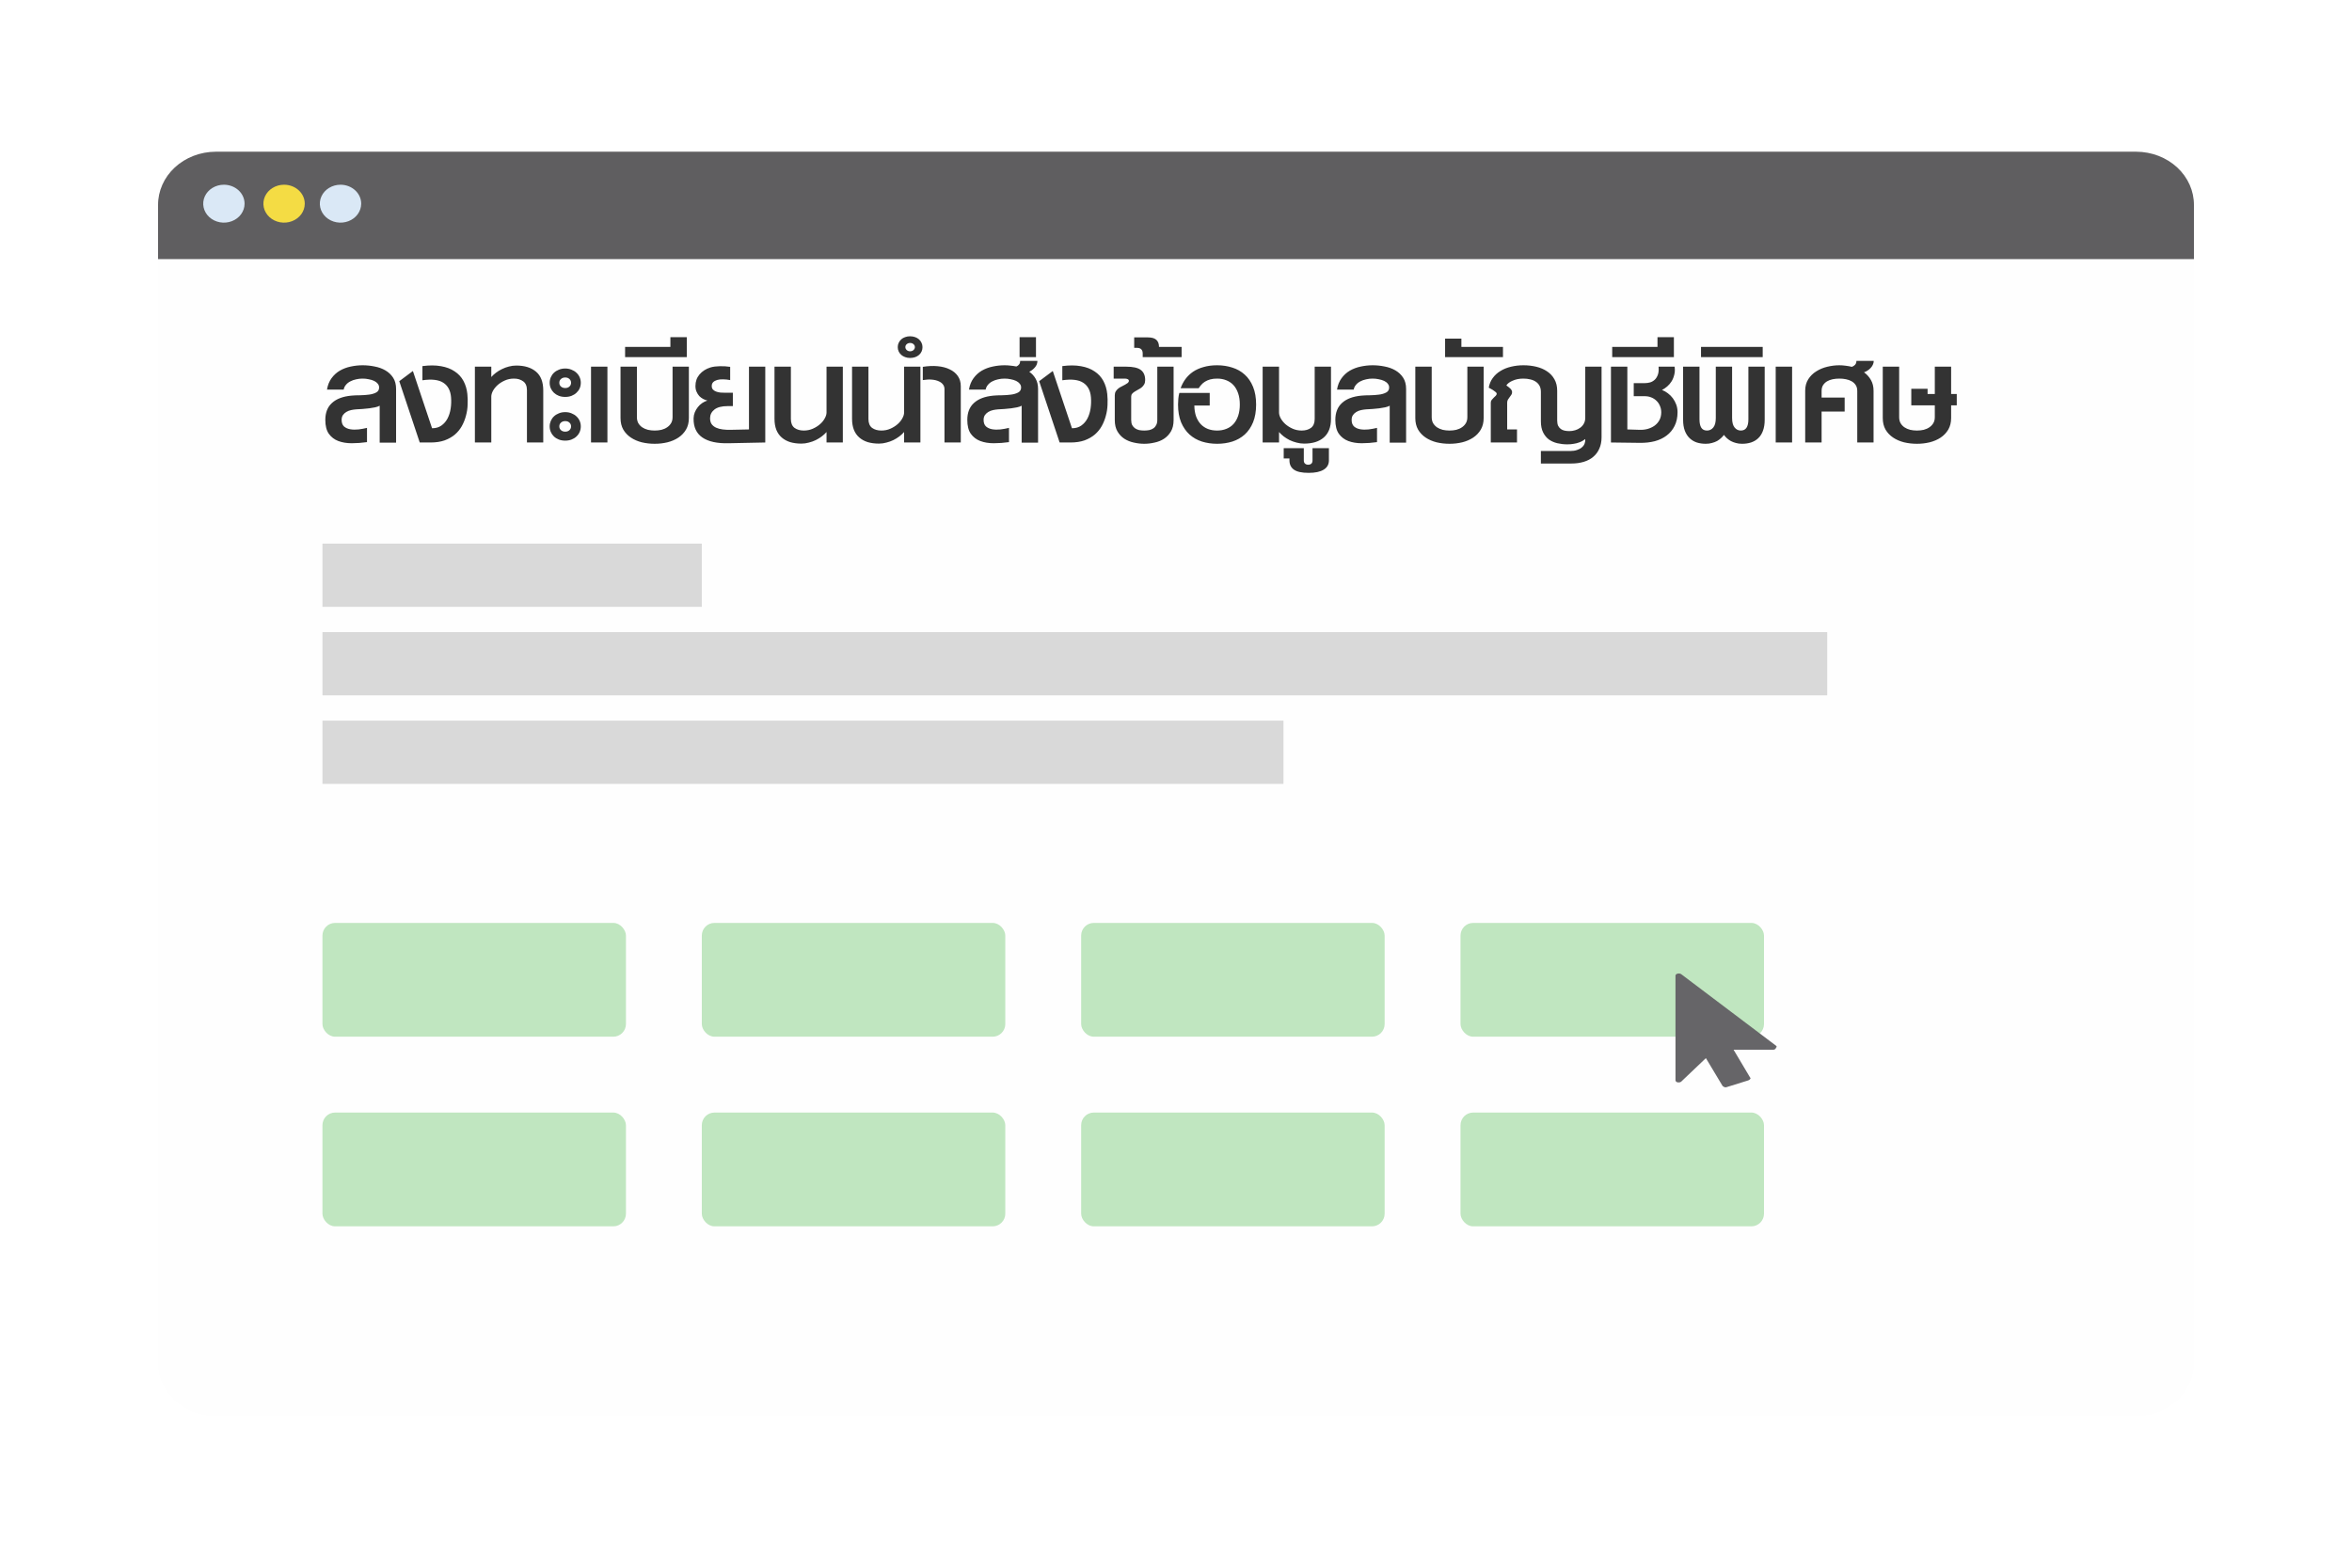 <svg width="186" height="124" viewBox="0 0 186 124" fill="none" xmlns="http://www.w3.org/2000/svg">
<g filter="url(#filter0_d_394_2894)">
<path fill-rule="evenodd" clip-rule="evenodd" d="M168.945 107.999H17.055C16.457 107.999 15.866 107.892 15.314 107.683C14.761 107.475 14.26 107.168 13.837 106.781C13.414 106.395 13.078 105.935 12.849 105.43C12.619 104.924 12.501 104.382 12.5 103.834V12.167C12.501 11.62 12.619 11.077 12.848 10.571C13.078 10.066 13.413 9.606 13.836 9.219C14.259 8.832 14.761 8.526 15.313 8.317C15.865 8.108 16.457 8.001 17.055 8.002H168.945C169.543 8.001 170.134 8.108 170.687 8.317C171.239 8.526 171.741 8.832 172.164 9.219C172.587 9.606 172.922 10.066 173.152 10.571C173.381 11.077 173.499 11.62 173.5 12.167V103.834C173.499 104.382 173.381 104.924 173.152 105.43C172.922 105.936 172.587 106.396 172.164 106.782C171.741 107.169 171.239 107.476 170.687 107.685C170.134 107.894 169.543 108.001 168.945 108" fill="#FEFEFE"/>
<path fill-rule="evenodd" clip-rule="evenodd" d="M168.945 8H17.055C16.454 8.003 15.859 8.114 15.305 8.327C14.751 8.54 14.248 8.852 13.825 9.243C13.402 9.635 13.067 10.099 12.84 10.609C12.613 11.119 12.497 11.665 12.5 12.216V16.497H173.5V12.216C173.503 11.665 173.387 11.119 173.16 10.609C172.933 10.099 172.598 9.635 172.175 9.243C171.752 8.852 171.249 8.54 170.695 8.327C170.141 8.114 169.546 8.003 168.945 8Z" fill="#5F5E60"/>
<path fill-rule="evenodd" clip-rule="evenodd" d="M19.341 12.112C19.341 12.409 19.245 12.698 19.065 12.945C18.885 13.191 18.629 13.383 18.33 13.496C18.032 13.61 17.703 13.639 17.386 13.581C17.069 13.523 16.777 13.38 16.549 13.17C16.32 12.961 16.165 12.693 16.102 12.402C16.039 12.112 16.071 11.81 16.195 11.536C16.319 11.262 16.528 11.028 16.797 10.864C17.066 10.699 17.382 10.611 17.706 10.611C17.921 10.611 18.133 10.65 18.332 10.725C18.53 10.801 18.711 10.911 18.863 11.051C19.015 11.19 19.135 11.355 19.217 11.538C19.299 11.72 19.341 11.915 19.341 12.112Z" fill="#DAE8F6"/>
<path fill-rule="evenodd" clip-rule="evenodd" d="M24.101 12.112C24.101 12.409 24.004 12.698 23.825 12.945C23.645 13.191 23.389 13.383 23.09 13.496C22.791 13.61 22.462 13.639 22.145 13.581C21.828 13.523 21.537 13.38 21.308 13.17C21.08 12.961 20.924 12.693 20.861 12.402C20.798 12.112 20.831 11.81 20.955 11.536C21.079 11.262 21.288 11.028 21.557 10.864C21.826 10.699 22.142 10.611 22.465 10.611C22.68 10.611 22.893 10.65 23.092 10.725C23.29 10.801 23.471 10.911 23.622 11.051C23.774 11.19 23.895 11.355 23.977 11.538C24.059 11.72 24.101 11.915 24.101 12.112Z" fill="#F4DC44"/>
<path fill-rule="evenodd" clip-rule="evenodd" d="M28.564 12.112C28.563 12.409 28.467 12.698 28.287 12.945C28.108 13.191 27.852 13.383 27.553 13.496C27.254 13.61 26.925 13.639 26.608 13.581C26.291 13.523 26 13.38 25.771 13.17C25.543 12.961 25.387 12.693 25.324 12.402C25.261 12.112 25.294 11.81 25.418 11.536C25.541 11.262 25.751 11.028 26.02 10.864C26.289 10.699 26.605 10.611 26.928 10.611C27.143 10.611 27.356 10.65 27.555 10.725C27.753 10.801 27.933 10.911 28.085 11.051C28.237 11.19 28.358 11.355 28.44 11.538C28.522 11.72 28.564 11.915 28.564 12.112Z" fill="#DAE8F6"/>
<path fill-rule="evenodd" clip-rule="evenodd" d="M120.481 77.169C120.481 77.493 120.376 77.81 120.18 78.08C119.983 78.349 119.704 78.559 119.377 78.683C119.05 78.806 118.691 78.838 118.344 78.774C117.998 78.711 117.68 78.554 117.43 78.324C117.181 78.094 117.011 77.802 116.943 77.484C116.876 77.166 116.912 76.836 117.048 76.537C117.185 76.238 117.415 75.983 117.71 75.804C118.004 75.625 118.35 75.531 118.704 75.532C119.177 75.532 119.632 75.704 119.966 76.011C120.301 76.319 120.489 76.735 120.489 77.169" fill="#FEFEFE"/>
</g>
<path d="M25.727 33.213C25.727 32.637 25.903 32.19 26.254 31.873C26.606 31.55 27.114 31.357 27.778 31.294C27.983 31.274 28.212 31.265 28.466 31.265C28.72 31.26 28.959 31.243 29.184 31.213C29.409 31.184 29.597 31.128 29.748 31.045C29.904 30.962 29.982 30.83 29.982 30.649C29.982 30.537 29.946 30.437 29.873 30.349C29.804 30.261 29.709 30.188 29.587 30.129C29.465 30.071 29.323 30.027 29.162 29.998C29.006 29.963 28.84 29.946 28.664 29.946C28.493 29.946 28.325 29.966 28.159 30.005C27.993 30.039 27.841 30.093 27.705 30.166C27.568 30.234 27.453 30.325 27.36 30.437C27.268 30.544 27.206 30.671 27.177 30.818H25.859C25.918 30.461 26.037 30.161 26.218 29.917C26.398 29.668 26.618 29.468 26.877 29.316C27.141 29.165 27.426 29.058 27.734 28.994C28.046 28.926 28.361 28.892 28.679 28.892C28.991 28.892 29.304 28.923 29.616 28.987C29.934 29.045 30.219 29.148 30.473 29.294C30.727 29.441 30.932 29.634 31.088 29.873C31.245 30.112 31.323 30.41 31.323 30.767V35.015H30.026V32.092C29.939 32.141 29.821 32.183 29.675 32.217C29.533 32.246 29.375 32.273 29.199 32.297C29.028 32.317 28.852 32.334 28.671 32.349C28.491 32.363 28.325 32.373 28.173 32.378C28.037 32.388 27.9 32.407 27.763 32.437C27.627 32.466 27.502 32.515 27.39 32.583C27.282 32.647 27.192 32.73 27.119 32.832C27.05 32.935 27.016 33.062 27.016 33.213C27.016 33.442 27.08 33.616 27.206 33.733C27.338 33.845 27.502 33.919 27.697 33.953C27.898 33.987 28.115 33.992 28.349 33.967C28.584 33.938 28.808 33.897 29.023 33.843V34.971C28.613 35.029 28.21 35.059 27.814 35.059C27.419 35.059 27.065 35 26.752 34.883C26.445 34.766 26.196 34.575 26.005 34.312C25.82 34.048 25.727 33.682 25.727 33.213ZM31.575 30.151L32.652 29.346L34.168 33.872H34.183C34.466 33.872 34.708 33.801 34.908 33.66C35.108 33.518 35.269 33.333 35.391 33.103C35.513 32.869 35.596 32.605 35.64 32.312C35.684 32.019 35.694 31.721 35.669 31.419C35.626 30.891 35.423 30.51 35.062 30.276C34.7 30.037 34.148 29.971 33.406 30.078V28.957C33.963 28.884 34.454 28.887 34.879 28.965C35.303 29.038 35.662 29.175 35.955 29.375C36.253 29.57 36.485 29.822 36.651 30.129C36.817 30.437 36.919 30.781 36.959 31.162C36.988 31.436 36.995 31.721 36.98 32.019C36.971 32.312 36.927 32.6 36.849 32.883C36.775 33.166 36.668 33.438 36.526 33.696C36.385 33.95 36.202 34.175 35.977 34.37C35.752 34.56 35.481 34.714 35.164 34.831C34.847 34.944 34.476 35 34.051 35H33.194L31.575 30.151ZM37.555 35V29.002H38.852V29.822C38.954 29.705 39.076 29.592 39.218 29.485C39.359 29.377 39.516 29.282 39.687 29.199C39.862 29.111 40.045 29.043 40.236 28.994C40.431 28.94 40.629 28.914 40.829 28.914C41.488 28.914 42.008 29.075 42.389 29.397C42.77 29.719 42.961 30.212 42.961 30.877V35H41.672V30.862C41.672 30.54 41.574 30.308 41.379 30.166C41.183 30.02 40.939 29.946 40.646 29.946C40.387 29.946 40.148 29.995 39.928 30.093C39.709 30.19 39.518 30.31 39.357 30.452C39.201 30.593 39.076 30.747 38.983 30.913C38.896 31.079 38.852 31.23 38.852 31.367V35H37.555ZM43.469 33.726C43.469 33.574 43.499 33.43 43.557 33.294C43.616 33.157 43.699 33.037 43.806 32.935C43.914 32.832 44.043 32.752 44.194 32.693C44.346 32.629 44.514 32.598 44.7 32.598C44.88 32.598 45.047 32.629 45.198 32.693C45.349 32.752 45.479 32.832 45.586 32.935C45.698 33.037 45.784 33.157 45.842 33.294C45.901 33.43 45.93 33.574 45.93 33.726C45.93 33.882 45.901 34.028 45.842 34.165C45.784 34.302 45.698 34.421 45.586 34.524C45.479 34.627 45.349 34.707 45.198 34.766C45.047 34.824 44.88 34.853 44.7 34.853C44.514 34.853 44.346 34.824 44.194 34.766C44.043 34.707 43.914 34.627 43.806 34.524C43.699 34.421 43.616 34.302 43.557 34.165C43.499 34.028 43.469 33.882 43.469 33.726ZM43.469 30.276C43.469 30.125 43.499 29.98 43.557 29.844C43.616 29.707 43.699 29.587 43.806 29.485C43.914 29.382 44.043 29.302 44.194 29.243C44.346 29.18 44.514 29.148 44.7 29.148C44.88 29.148 45.047 29.18 45.198 29.243C45.349 29.302 45.479 29.382 45.586 29.485C45.698 29.587 45.784 29.707 45.842 29.844C45.901 29.98 45.93 30.125 45.93 30.276C45.93 30.432 45.901 30.579 45.842 30.715C45.784 30.847 45.698 30.964 45.586 31.067C45.479 31.169 45.349 31.25 45.198 31.309C45.047 31.367 44.88 31.396 44.7 31.396C44.514 31.396 44.346 31.367 44.194 31.309C44.043 31.25 43.914 31.169 43.806 31.067C43.699 30.964 43.616 30.847 43.557 30.715C43.499 30.579 43.469 30.432 43.469 30.276ZM44.231 33.726C44.231 33.848 44.275 33.948 44.363 34.026C44.451 34.104 44.563 34.143 44.7 34.143C44.837 34.143 44.946 34.104 45.029 34.026C45.117 33.948 45.161 33.848 45.161 33.726C45.161 33.603 45.117 33.503 45.029 33.425C44.946 33.347 44.837 33.308 44.7 33.308C44.563 33.308 44.451 33.347 44.363 33.425C44.275 33.503 44.231 33.603 44.231 33.726ZM44.231 30.276C44.231 30.398 44.275 30.498 44.363 30.576C44.451 30.654 44.563 30.693 44.7 30.693C44.837 30.693 44.946 30.654 45.029 30.576C45.117 30.498 45.161 30.398 45.161 30.276C45.161 30.154 45.117 30.054 45.029 29.976C44.946 29.898 44.837 29.858 44.7 29.858C44.563 29.858 44.451 29.898 44.363 29.976C44.275 30.054 44.231 30.154 44.231 30.276ZM46.739 35V29.002H48.036V35H46.739ZM49.072 33.066V29.002H50.368V32.993C50.368 33.179 50.405 33.337 50.478 33.469C50.556 33.601 50.659 33.711 50.786 33.799C50.918 33.887 51.069 33.953 51.24 33.997C51.411 34.036 51.589 34.055 51.775 34.055C51.96 34.055 52.138 34.036 52.309 33.997C52.48 33.953 52.629 33.887 52.756 33.799C52.888 33.711 52.993 33.601 53.071 33.469C53.149 33.337 53.188 33.179 53.188 32.993V29.002H54.477V33.066C54.477 33.418 54.402 33.723 54.25 33.982C54.099 34.236 53.899 34.446 53.65 34.612C53.401 34.778 53.112 34.902 52.785 34.985C52.463 35.063 52.126 35.102 51.775 35.102C51.418 35.102 51.076 35.063 50.749 34.985C50.427 34.902 50.141 34.778 49.892 34.612C49.643 34.446 49.443 34.236 49.292 33.982C49.145 33.723 49.072 33.418 49.072 33.066ZM49.434 28.247V27.441H53.016V26.672H54.312V28.247H49.434ZM54.85 33.081C54.855 32.915 54.887 32.759 54.946 32.612C55.009 32.461 55.09 32.324 55.187 32.202C55.285 32.075 55.4 31.968 55.532 31.88C55.663 31.792 55.8 31.726 55.942 31.682C55.834 31.658 55.724 31.616 55.612 31.558C55.5 31.499 55.397 31.423 55.304 31.331C55.217 31.233 55.143 31.118 55.085 30.986C55.026 30.855 54.997 30.703 54.997 30.532C54.997 30.176 55.104 29.871 55.319 29.617C55.539 29.358 55.832 29.172 56.198 29.06C56.403 29.002 56.647 28.97 56.93 28.965C57.214 28.96 57.485 28.977 57.743 29.016V30.064C57.538 30.024 57.348 30.005 57.172 30.005C56.996 30 56.843 30.017 56.711 30.056C56.579 30.095 56.474 30.154 56.396 30.232C56.322 30.31 56.286 30.41 56.286 30.532C56.286 30.649 56.318 30.742 56.381 30.811C56.445 30.879 56.528 30.933 56.63 30.972C56.733 31.011 56.85 31.038 56.982 31.052C57.114 31.062 57.248 31.067 57.385 31.067H57.956V32.122H57.546C57.077 32.122 56.728 32.212 56.498 32.393C56.269 32.573 56.154 32.803 56.154 33.081C56.154 33.272 56.196 33.428 56.279 33.55C56.367 33.667 56.484 33.76 56.63 33.828C56.782 33.897 56.955 33.943 57.15 33.967C57.35 33.992 57.563 34.002 57.787 33.997L59.23 33.967V29.002H60.519V35L57.626 35.059C56.718 35.083 56.025 34.932 55.546 34.605C55.068 34.277 54.836 33.77 54.85 33.081ZM61.248 33.125V29.002H62.544V33.14C62.544 33.462 62.639 33.696 62.83 33.843C63.025 33.984 63.269 34.055 63.562 34.055C63.821 34.055 64.06 34.006 64.28 33.909C64.5 33.811 64.69 33.691 64.851 33.55C65.013 33.408 65.137 33.254 65.225 33.088C65.318 32.922 65.364 32.769 65.364 32.627V29.002H66.653V35H65.364V34.172C65.261 34.29 65.137 34.404 64.99 34.517C64.849 34.624 64.69 34.722 64.514 34.81C64.344 34.893 64.16 34.959 63.965 35.007C63.775 35.061 63.579 35.088 63.379 35.088C63.047 35.088 62.749 35.049 62.486 34.971C62.227 34.888 62.005 34.766 61.819 34.605C61.634 34.443 61.492 34.241 61.394 33.997C61.297 33.748 61.248 33.457 61.248 33.125ZM67.382 33.125V29.002H68.678V33.14C68.678 33.462 68.773 33.696 68.964 33.843C69.159 33.984 69.403 34.055 69.696 34.055C69.955 34.055 70.194 34.006 70.414 33.909C70.634 33.811 70.824 33.691 70.985 33.55C71.146 33.408 71.271 33.254 71.359 33.088C71.451 32.922 71.498 32.769 71.498 32.627V29.002H72.787V35H71.498V34.172C71.395 34.29 71.271 34.404 71.124 34.517C70.983 34.624 70.824 34.722 70.648 34.81C70.477 34.893 70.294 34.959 70.099 35.007C69.909 35.061 69.713 35.088 69.513 35.088C69.181 35.088 68.883 35.049 68.62 34.971C68.361 34.888 68.138 34.766 67.953 34.605C67.767 34.443 67.626 34.241 67.528 33.997C67.43 33.748 67.382 33.457 67.382 33.125ZM70.996 27.456C70.996 27.334 71.02 27.222 71.069 27.119C71.118 27.012 71.186 26.919 71.274 26.841C71.357 26.763 71.46 26.704 71.582 26.665C71.699 26.621 71.829 26.599 71.97 26.599C72.112 26.599 72.244 26.621 72.366 26.665C72.483 26.704 72.585 26.763 72.673 26.841C72.761 26.919 72.829 27.012 72.878 27.119C72.927 27.222 72.952 27.334 72.952 27.456C72.952 27.705 72.861 27.91 72.681 28.071C72.495 28.232 72.258 28.313 71.97 28.313C71.829 28.313 71.699 28.291 71.582 28.247C71.46 28.203 71.357 28.145 71.274 28.071C71.186 27.993 71.118 27.903 71.069 27.8C71.02 27.693 70.996 27.578 70.996 27.456ZM71.597 27.456C71.597 27.544 71.633 27.622 71.706 27.69C71.78 27.754 71.868 27.786 71.97 27.786C72.078 27.786 72.168 27.754 72.241 27.69C72.314 27.622 72.351 27.544 72.351 27.456C72.351 27.363 72.314 27.285 72.241 27.222C72.168 27.158 72.078 27.127 71.97 27.127C71.868 27.127 71.78 27.158 71.706 27.222C71.633 27.285 71.597 27.363 71.597 27.456ZM72.977 30.064V29.016C73.392 28.948 73.783 28.931 74.149 28.965C74.515 28.999 74.832 29.082 75.101 29.214C75.374 29.341 75.589 29.517 75.746 29.741C75.902 29.966 75.98 30.234 75.98 30.547V35H74.691V30.767C74.691 30.635 74.652 30.518 74.574 30.415C74.496 30.308 74.383 30.222 74.237 30.159C74.09 30.09 73.91 30.046 73.695 30.027C73.485 30.007 73.246 30.02 72.977 30.064ZM76.496 33.213C76.496 32.637 76.672 32.19 77.023 31.873C77.375 31.55 77.883 31.357 78.547 31.294C78.752 31.274 78.981 31.265 79.235 31.265C79.489 31.26 79.728 31.243 79.953 31.213C80.178 31.184 80.366 31.128 80.517 31.045C80.673 30.962 80.751 30.83 80.751 30.649C80.751 30.537 80.715 30.437 80.642 30.349C80.573 30.261 80.478 30.188 80.356 30.129C80.234 30.071 80.092 30.027 79.931 29.998C79.775 29.963 79.609 29.946 79.433 29.946C79.262 29.946 79.094 29.966 78.928 30.005C78.762 30.039 78.61 30.093 78.474 30.166C78.337 30.234 78.222 30.325 78.129 30.437C78.037 30.544 77.976 30.671 77.946 30.818H76.628C76.686 30.461 76.806 30.161 76.987 29.917C77.168 29.668 77.387 29.468 77.646 29.316C77.91 29.165 78.195 29.058 78.503 28.994C78.815 28.926 79.13 28.892 79.448 28.892C79.604 28.892 79.76 28.901 79.916 28.921C80.073 28.936 80.227 28.957 80.378 28.987C80.471 28.948 80.544 28.892 80.598 28.818C80.651 28.745 80.678 28.655 80.678 28.547H82.04C82.04 28.738 81.975 28.909 81.843 29.06C81.711 29.211 81.562 29.326 81.396 29.404C81.611 29.556 81.779 29.741 81.901 29.961C82.028 30.181 82.092 30.449 82.092 30.767V35.015H80.795V32.092C80.707 32.141 80.59 32.183 80.444 32.217C80.302 32.246 80.144 32.273 79.968 32.297C79.797 32.317 79.621 32.334 79.44 32.349C79.26 32.363 79.094 32.373 78.942 32.378C78.806 32.388 78.669 32.407 78.532 32.437C78.395 32.466 78.271 32.515 78.159 32.583C78.051 32.647 77.961 32.73 77.888 32.832C77.819 32.935 77.785 33.062 77.785 33.213C77.785 33.442 77.849 33.616 77.976 33.733C78.107 33.845 78.271 33.919 78.466 33.953C78.666 33.987 78.884 33.992 79.118 33.967C79.353 33.938 79.577 33.897 79.792 33.843V34.971C79.382 35.029 78.979 35.059 78.584 35.059C78.188 35.059 77.834 35 77.522 34.883C77.214 34.766 76.965 34.575 76.774 34.312C76.589 34.048 76.496 33.682 76.496 33.213ZM80.63 28.247V26.672H81.927V28.247H80.63ZM82.179 30.151L83.256 29.346L84.772 33.872H84.787C85.07 33.872 85.312 33.801 85.512 33.66C85.712 33.518 85.873 33.333 85.995 33.103C86.117 32.869 86.2 32.605 86.244 32.312C86.288 32.019 86.298 31.721 86.273 31.419C86.23 30.891 86.027 30.51 85.666 30.276C85.304 30.037 84.752 29.971 84.01 30.078V28.957C84.567 28.884 85.058 28.887 85.483 28.965C85.907 29.038 86.266 29.175 86.559 29.375C86.857 29.57 87.089 29.822 87.255 30.129C87.421 30.437 87.523 30.781 87.563 31.162C87.592 31.436 87.599 31.721 87.585 32.019C87.575 32.312 87.531 32.6 87.453 32.883C87.379 33.166 87.272 33.438 87.13 33.696C86.989 33.95 86.806 34.175 86.581 34.37C86.356 34.56 86.085 34.714 85.768 34.831C85.451 34.944 85.08 35 84.655 35H83.798L82.179 30.151ZM88.071 29.946V29.002H89.06C89.597 29.002 89.981 29.087 90.21 29.258C90.444 29.429 90.562 29.697 90.562 30.064C90.562 30.2 90.535 30.315 90.481 30.408C90.427 30.5 90.359 30.581 90.276 30.649C90.193 30.713 90.103 30.769 90.005 30.818C89.912 30.867 89.824 30.918 89.741 30.972C89.658 31.02 89.59 31.077 89.536 31.14C89.483 31.199 89.456 31.274 89.456 31.367V33.213C89.456 33.379 89.483 33.516 89.536 33.623C89.595 33.73 89.671 33.816 89.763 33.879C89.856 33.943 89.963 33.989 90.085 34.019C90.213 34.043 90.347 34.055 90.488 34.055C90.625 34.055 90.757 34.043 90.884 34.019C91.011 33.989 91.121 33.943 91.213 33.879C91.306 33.816 91.379 33.73 91.433 33.623C91.492 33.516 91.521 33.379 91.521 33.213V29.002H92.81V33.227C92.81 33.589 92.739 33.889 92.598 34.128C92.456 34.368 92.273 34.56 92.048 34.707C91.829 34.849 91.58 34.949 91.301 35.007C91.028 35.071 90.757 35.102 90.488 35.102C90.22 35.102 89.946 35.071 89.668 35.007C89.395 34.949 89.146 34.849 88.921 34.707C88.696 34.56 88.513 34.368 88.372 34.128C88.23 33.889 88.159 33.589 88.159 33.227V31.265C88.159 31.143 88.186 31.038 88.24 30.95C88.298 30.862 88.367 30.786 88.445 30.723C88.528 30.659 88.618 30.605 88.716 30.561C88.814 30.513 88.901 30.466 88.98 30.422C89.063 30.378 89.131 30.334 89.185 30.291C89.243 30.242 89.273 30.186 89.273 30.122C89.273 30.064 89.241 30.02 89.177 29.99C89.119 29.961 89.041 29.946 88.943 29.946H88.071ZM89.694 27.515V26.687H90.778C91.085 26.687 91.31 26.753 91.451 26.885C91.588 27.012 91.656 27.197 91.656 27.441H93.444V28.247H90.367V27.961C90.367 27.82 90.331 27.71 90.257 27.632C90.184 27.554 90.072 27.515 89.921 27.515H89.694ZM93.161 31.997C93.161 31.865 93.169 31.714 93.183 31.543C93.198 31.372 93.225 31.218 93.264 31.081H95.666V32.078H94.45C94.455 32.405 94.502 32.693 94.59 32.942C94.682 33.186 94.807 33.391 94.963 33.557C95.124 33.723 95.312 33.848 95.527 33.931C95.747 34.014 95.989 34.055 96.252 34.055C96.516 34.055 96.757 34.011 96.977 33.923C97.202 33.835 97.392 33.706 97.549 33.535C97.705 33.364 97.827 33.149 97.915 32.891C98.003 32.632 98.047 32.334 98.047 31.997C98.047 31.66 98.003 31.365 97.915 31.111C97.827 30.852 97.705 30.637 97.549 30.466C97.392 30.295 97.202 30.166 96.977 30.078C96.757 29.99 96.516 29.946 96.252 29.946C96.042 29.946 95.859 29.968 95.703 30.012C95.547 30.056 95.41 30.115 95.293 30.188C95.175 30.261 95.078 30.344 95 30.437C94.922 30.525 94.853 30.615 94.795 30.708H93.366C93.459 30.444 93.586 30.203 93.747 29.983C93.913 29.758 94.114 29.565 94.348 29.404C94.587 29.243 94.865 29.119 95.183 29.031C95.5 28.938 95.857 28.892 96.252 28.892C96.677 28.892 97.077 28.953 97.453 29.075C97.829 29.192 98.156 29.377 98.435 29.631C98.713 29.88 98.933 30.203 99.094 30.598C99.255 30.989 99.336 31.455 99.336 31.997C99.336 32.539 99.255 33.008 99.094 33.403C98.933 33.794 98.713 34.116 98.435 34.37C98.156 34.619 97.829 34.805 97.453 34.927C97.077 35.044 96.677 35.102 96.252 35.102C95.827 35.102 95.427 35.044 95.051 34.927C94.675 34.805 94.348 34.619 94.07 34.37C93.791 34.116 93.569 33.794 93.403 33.403C93.242 33.008 93.161 32.539 93.161 31.997ZM99.852 35V29.002H101.148V32.627C101.148 32.769 101.192 32.922 101.28 33.088C101.373 33.254 101.497 33.408 101.654 33.55C101.815 33.691 102.005 33.811 102.225 33.909C102.445 34.006 102.684 34.055 102.943 34.055C103.236 34.055 103.48 33.984 103.675 33.843C103.87 33.696 103.968 33.462 103.968 33.14V29.002H105.257V33.125C105.257 33.457 105.208 33.748 105.111 33.997C105.013 34.241 104.871 34.443 104.686 34.605C104.5 34.766 104.276 34.888 104.012 34.971C103.748 35.049 103.453 35.088 103.126 35.088C102.926 35.088 102.728 35.061 102.532 35.007C102.342 34.959 102.159 34.893 101.983 34.81C101.812 34.722 101.656 34.624 101.514 34.517C101.373 34.404 101.251 34.29 101.148 34.172V35H99.852ZM101.518 35.447H103.107V36.414C103.107 36.531 103.139 36.616 103.202 36.67C103.266 36.728 103.349 36.758 103.451 36.758C103.559 36.758 103.644 36.728 103.708 36.67C103.766 36.616 103.796 36.531 103.796 36.414V35.447H105.092V36.414C105.092 36.736 104.955 36.98 104.682 37.146C104.408 37.317 104.013 37.402 103.495 37.402C102.948 37.402 102.558 37.317 102.323 37.146C102.089 36.98 101.972 36.736 101.972 36.414V36.26H101.518V35.447ZM105.601 33.213C105.601 32.637 105.777 32.19 106.128 31.873C106.48 31.55 106.988 31.357 107.652 31.294C107.857 31.274 108.086 31.265 108.34 31.265C108.594 31.26 108.833 31.243 109.058 31.213C109.283 31.184 109.471 31.128 109.622 31.045C109.778 30.962 109.856 30.83 109.856 30.649C109.856 30.537 109.82 30.437 109.746 30.349C109.678 30.261 109.583 30.188 109.461 30.129C109.339 30.071 109.197 30.027 109.036 29.998C108.88 29.963 108.714 29.946 108.538 29.946C108.367 29.946 108.199 29.966 108.033 30.005C107.867 30.039 107.715 30.093 107.578 30.166C107.442 30.234 107.327 30.325 107.234 30.437C107.141 30.544 107.08 30.671 107.051 30.818H105.733C105.791 30.461 105.911 30.161 106.092 29.917C106.272 29.668 106.492 29.468 106.751 29.316C107.014 29.165 107.3 29.058 107.608 28.994C107.92 28.926 108.235 28.892 108.553 28.892C108.865 28.892 109.178 28.923 109.49 28.987C109.807 29.045 110.093 29.148 110.347 29.294C110.601 29.441 110.806 29.634 110.962 29.873C111.118 30.112 111.197 30.41 111.197 30.767V35.015H109.9V32.092C109.812 32.141 109.695 32.183 109.549 32.217C109.407 32.246 109.248 32.273 109.073 32.297C108.902 32.317 108.726 32.334 108.545 32.349C108.365 32.363 108.199 32.373 108.047 32.378C107.91 32.388 107.774 32.407 107.637 32.437C107.5 32.466 107.376 32.515 107.263 32.583C107.156 32.647 107.066 32.73 106.992 32.832C106.924 32.935 106.89 33.062 106.89 33.213C106.89 33.442 106.953 33.616 107.08 33.733C107.212 33.845 107.376 33.919 107.571 33.953C107.771 33.987 107.989 33.992 108.223 33.967C108.457 33.938 108.682 33.897 108.897 33.843V34.971C108.487 35.029 108.084 35.059 107.688 35.059C107.293 35.059 106.939 35 106.626 34.883C106.319 34.766 106.07 34.575 105.879 34.312C105.694 34.048 105.601 33.682 105.601 33.213ZM111.925 33.066V29.002H113.222V32.993C113.222 33.179 113.258 33.337 113.331 33.469C113.41 33.601 113.512 33.711 113.639 33.799C113.771 33.887 113.922 33.953 114.093 33.997C114.264 34.036 114.442 34.055 114.628 34.055C114.813 34.055 114.992 34.036 115.162 33.997C115.333 33.953 115.482 33.887 115.609 33.799C115.741 33.711 115.846 33.601 115.924 33.469C116.002 33.337 116.041 33.179 116.041 32.993V29.002H117.33V33.066C117.33 33.418 117.255 33.723 117.103 33.982C116.952 34.236 116.752 34.446 116.503 34.612C116.254 34.778 115.966 34.902 115.639 34.985C115.316 35.063 114.979 35.102 114.628 35.102C114.271 35.102 113.93 35.063 113.602 34.985C113.28 34.902 112.994 34.778 112.745 34.612C112.496 34.446 112.296 34.236 112.145 33.982C111.998 33.723 111.925 33.418 111.925 33.066ZM114.28 28.247V26.782H115.569V27.441H118.857V28.247H114.28ZM117.733 30.664C117.782 30.376 117.887 30.122 118.048 29.902C118.209 29.678 118.412 29.492 118.656 29.346C118.9 29.194 119.176 29.082 119.483 29.009C119.796 28.931 120.128 28.892 120.479 28.892C120.836 28.892 121.175 28.931 121.497 29.009C121.82 29.087 122.103 29.209 122.347 29.375C122.591 29.536 122.784 29.744 122.926 29.998C123.072 30.252 123.145 30.554 123.145 30.906V33.257C123.145 33.423 123.17 33.562 123.219 33.674C123.272 33.782 123.343 33.867 123.431 33.931C123.519 33.994 123.619 34.038 123.731 34.062C123.849 34.087 123.973 34.099 124.105 34.099C124.256 34.099 124.408 34.077 124.559 34.033C124.71 33.989 124.845 33.923 124.962 33.835C125.084 33.748 125.182 33.638 125.255 33.506C125.328 33.374 125.365 33.218 125.365 33.037V29.002H126.654V34.583C126.654 34.924 126.595 35.225 126.478 35.483C126.366 35.742 126.205 35.959 125.995 36.135C125.789 36.311 125.538 36.443 125.24 36.531C124.947 36.619 124.62 36.663 124.259 36.663H121.856V35.674H124.171C124.381 35.674 124.561 35.647 124.713 35.593C124.869 35.544 124.996 35.476 125.094 35.388C125.196 35.305 125.269 35.205 125.313 35.088C125.357 34.976 125.374 34.856 125.365 34.729C125.311 34.773 125.243 34.819 125.16 34.868C125.081 34.917 124.984 34.961 124.867 35C124.754 35.044 124.62 35.078 124.464 35.102C124.312 35.132 124.139 35.147 123.944 35.147C123.675 35.147 123.414 35.117 123.16 35.059C122.911 35 122.689 34.902 122.494 34.766C122.303 34.624 122.149 34.436 122.032 34.202C121.915 33.967 121.856 33.674 121.856 33.323V30.994C121.856 30.813 121.822 30.657 121.754 30.525C121.685 30.393 121.59 30.286 121.468 30.203C121.346 30.115 121.2 30.051 121.029 30.012C120.858 29.968 120.67 29.946 120.465 29.946C120.304 29.946 120.15 29.961 120.003 29.99C119.862 30.02 119.732 30.061 119.615 30.115C119.498 30.164 119.398 30.22 119.315 30.283C119.232 30.347 119.168 30.415 119.124 30.488C119.232 30.557 119.334 30.637 119.432 30.73C119.53 30.823 119.579 30.92 119.579 31.023C119.579 31.101 119.557 31.172 119.513 31.235C119.474 31.294 119.43 31.355 119.381 31.419C119.337 31.477 119.293 31.541 119.249 31.609C119.21 31.677 119.19 31.758 119.19 31.851V33.967H119.967V35H117.894V31.851C117.894 31.763 117.918 31.689 117.967 31.631C118.016 31.567 118.07 31.509 118.128 31.455C118.187 31.401 118.241 31.35 118.289 31.301C118.338 31.252 118.363 31.196 118.363 31.133C118.363 31.094 118.329 31.047 118.26 30.994C118.197 30.94 118.126 30.889 118.048 30.84C117.955 30.786 117.85 30.727 117.733 30.664ZM127.397 35V29.002H128.693V33.967L129.653 33.997C129.868 34.006 130.078 33.984 130.283 33.931C130.493 33.872 130.678 33.787 130.839 33.674C131 33.557 131.13 33.411 131.228 33.235C131.325 33.054 131.374 32.847 131.374 32.612C131.374 32.432 131.34 32.263 131.271 32.107C131.208 31.951 131.118 31.816 131 31.704C130.883 31.587 130.744 31.497 130.583 31.433C130.427 31.37 130.256 31.338 130.07 31.338H129.199V30.305H130.07C130.212 30.305 130.353 30.286 130.495 30.247C130.637 30.203 130.759 30.132 130.861 30.034C130.969 29.932 131.052 29.797 131.11 29.631C131.169 29.46 131.186 29.25 131.162 29.002H132.429C132.463 29.221 132.456 29.429 132.407 29.624C132.363 29.819 132.292 29.998 132.194 30.159C132.097 30.315 131.979 30.452 131.843 30.569C131.706 30.686 131.569 30.779 131.433 30.847C131.594 30.906 131.748 30.991 131.894 31.104C132.045 31.216 132.177 31.348 132.29 31.499C132.402 31.65 132.492 31.819 132.561 32.004C132.629 32.19 132.663 32.388 132.663 32.598C132.663 33.018 132.585 33.381 132.429 33.689C132.277 33.997 132.067 34.251 131.799 34.451C131.535 34.651 131.223 34.8 130.861 34.898C130.5 34.99 130.112 35.034 129.697 35.029L127.397 35ZM127.496 28.247V27.441H131.077V26.672H132.374V28.247H127.496ZM133.102 33.198V29.002H134.398V33.169C134.398 33.457 134.445 33.677 134.538 33.828C134.635 33.98 134.787 34.055 134.992 34.055C135.192 34.055 135.358 33.975 135.49 33.813C135.622 33.652 135.688 33.403 135.688 33.066V29.002H136.977V33.066C136.977 33.403 137.043 33.652 137.174 33.813C137.306 33.975 137.47 34.055 137.665 34.055C137.87 34.055 138.022 33.98 138.119 33.828C138.217 33.677 138.266 33.457 138.266 33.169V29.002H139.555V33.198C139.555 33.54 139.508 33.833 139.416 34.077C139.328 34.316 139.203 34.512 139.042 34.663C138.881 34.815 138.69 34.927 138.471 35C138.256 35.068 138.022 35.102 137.768 35.102C137.582 35.102 137.416 35.081 137.27 35.037C137.123 34.998 136.991 34.946 136.874 34.883C136.757 34.815 136.652 34.739 136.559 34.656C136.471 34.573 136.396 34.487 136.332 34.399C136.269 34.487 136.19 34.573 136.098 34.656C136.01 34.739 135.907 34.815 135.79 34.883C135.673 34.946 135.539 34.998 135.387 35.037C135.241 35.081 135.075 35.102 134.889 35.102C134.64 35.102 134.406 35.068 134.186 35C133.971 34.927 133.783 34.815 133.622 34.663C133.461 34.512 133.334 34.316 133.241 34.077C133.148 33.833 133.102 33.54 133.102 33.198ZM134.519 28.247V27.441H139.397V28.247H134.519ZM140.426 35V29.002H141.722V35H140.426ZM142.758 35V30.906C142.758 30.554 142.839 30.252 143 29.998C143.161 29.744 143.371 29.536 143.63 29.375C143.889 29.209 144.179 29.087 144.502 29.009C144.824 28.931 145.144 28.892 145.461 28.892C145.627 28.892 145.793 28.904 145.959 28.928C146.13 28.948 146.294 28.977 146.45 29.016C146.557 28.977 146.643 28.921 146.706 28.848C146.775 28.77 146.809 28.669 146.809 28.547H148.178C148.178 28.655 148.154 28.757 148.105 28.855C148.061 28.948 148.003 29.033 147.929 29.111C147.856 29.189 147.773 29.258 147.68 29.316C147.588 29.375 147.497 29.419 147.409 29.448C147.639 29.614 147.822 29.819 147.959 30.064C148.095 30.303 148.164 30.584 148.164 30.906V35H146.875V30.92C146.875 30.74 146.836 30.588 146.757 30.466C146.679 30.344 146.574 30.244 146.443 30.166C146.311 30.088 146.159 30.032 145.988 29.998C145.818 29.963 145.642 29.946 145.461 29.946C145.276 29.946 145.097 29.963 144.926 29.998C144.76 30.032 144.611 30.088 144.48 30.166C144.353 30.244 144.25 30.344 144.172 30.466C144.094 30.588 144.055 30.74 144.055 30.92V31.448H145.879V32.554H144.055V35H142.758ZM148.892 33.066V29.002H150.189V32.993C150.189 33.179 150.225 33.337 150.299 33.469C150.377 33.601 150.479 33.711 150.606 33.799C150.738 33.887 150.889 33.953 151.06 33.997C151.231 34.036 151.409 34.055 151.595 34.055C151.78 34.055 151.959 34.036 152.13 33.997C152.3 33.953 152.449 33.887 152.576 33.799C152.708 33.711 152.813 33.601 152.891 33.469C152.969 33.337 153.008 33.179 153.008 32.993V32.063H151.148V30.752H152.437V31.162H153.008V29.002H154.298V31.162H154.744V32.063H154.298V33.066C154.298 33.418 154.222 33.723 154.071 33.982C153.919 34.236 153.719 34.446 153.47 34.612C153.221 34.778 152.933 34.902 152.606 34.985C152.283 35.063 151.946 35.102 151.595 35.102C151.238 35.102 150.897 35.063 150.57 34.985C150.247 34.902 149.962 34.778 149.713 34.612C149.464 34.446 149.263 34.236 149.112 33.982C148.966 33.723 148.892 33.418 148.892 33.066Z" fill="black" fill-opacity="0.8"/>
<rect x="25.5" y="43" width="30" height="5" fill="#D9D9D9"/>
<rect x="25.5" y="50" width="119" height="5" fill="#D9D9D9"/>
<rect x="25.5" y="57" width="76" height="5" fill="#D9D9D9"/>
<rect x="25.5" y="73" width="24" height="9" rx="1" fill="#C0E6C0"/>
<rect x="55.5" y="73" width="24" height="9" rx="1" fill="#C0E6C0"/>
<rect x="85.5" y="73" width="24" height="9" rx="1" fill="#C0E6C0"/>
<rect x="115.5" y="73" width="24" height="9" rx="1" fill="#C0E6C0"/>
<rect x="25.5" y="88" width="24" height="9" rx="1" fill="#C0E6C0"/>
<rect x="55.5" y="88" width="24" height="9" rx="1" fill="#C0E6C0"/>
<rect x="85.5" y="88" width="24" height="9" rx="1" fill="#C0E6C0"/>
<rect x="115.5" y="88" width="24" height="9" rx="1" fill="#C0E6C0"/>
<path d="M140.447 82.709L132.94 77.045C132.888 77.016 132.825 77 132.76 77C132.695 77 132.631 77.016 132.579 77.045C132.557 77.058 132.538 77.075 132.525 77.094C132.511 77.113 132.503 77.134 132.5 77.155V85.456C132.503 85.499 132.528 85.54 132.57 85.57C132.612 85.601 132.668 85.617 132.726 85.617C132.764 85.62 132.803 85.617 132.84 85.609C132.877 85.6 132.911 85.585 132.94 85.566L134.905 83.695L136.225 85.898C136.293 85.949 136.361 86 136.44 86H136.508L138.257 85.456C138.404 85.396 138.483 85.286 138.404 85.235L137.095 83.032H140.233C140.289 83.03 140.342 83.012 140.381 82.982C140.421 82.952 140.445 82.912 140.447 82.87C140.464 82.861 140.477 82.849 140.486 82.835C140.495 82.82 140.5 82.805 140.5 82.79C140.5 82.774 140.495 82.758 140.486 82.745C140.477 82.731 140.464 82.718 140.447 82.709Z" fill="#666568"/>
<defs>
<filter id="filter0_d_394_2894" x="0.5" y="0" width="185" height="124" filterUnits="userSpaceOnUse" color-interpolation-filters="sRGB">
<feFlood flood-opacity="0" result="BackgroundImageFix"/>
<feColorMatrix in="SourceAlpha" type="matrix" values="0 0 0 0 0 0 0 0 0 0 0 0 0 0 0 0 0 0 127 0" result="hardAlpha"/>
<feOffset dy="4"/>
<feGaussianBlur stdDeviation="6"/>
<feComposite in2="hardAlpha" operator="out"/>
<feColorMatrix type="matrix" values="0 0 0 0 0 0 0 0 0 0 0 0 0 0 0 0 0 0 0.161 0"/>
<feBlend mode="normal" in2="BackgroundImageFix" result="effect1_dropShadow_394_2894"/>
<feBlend mode="normal" in="SourceGraphic" in2="effect1_dropShadow_394_2894" result="shape"/>
</filter>
</defs>
</svg>
